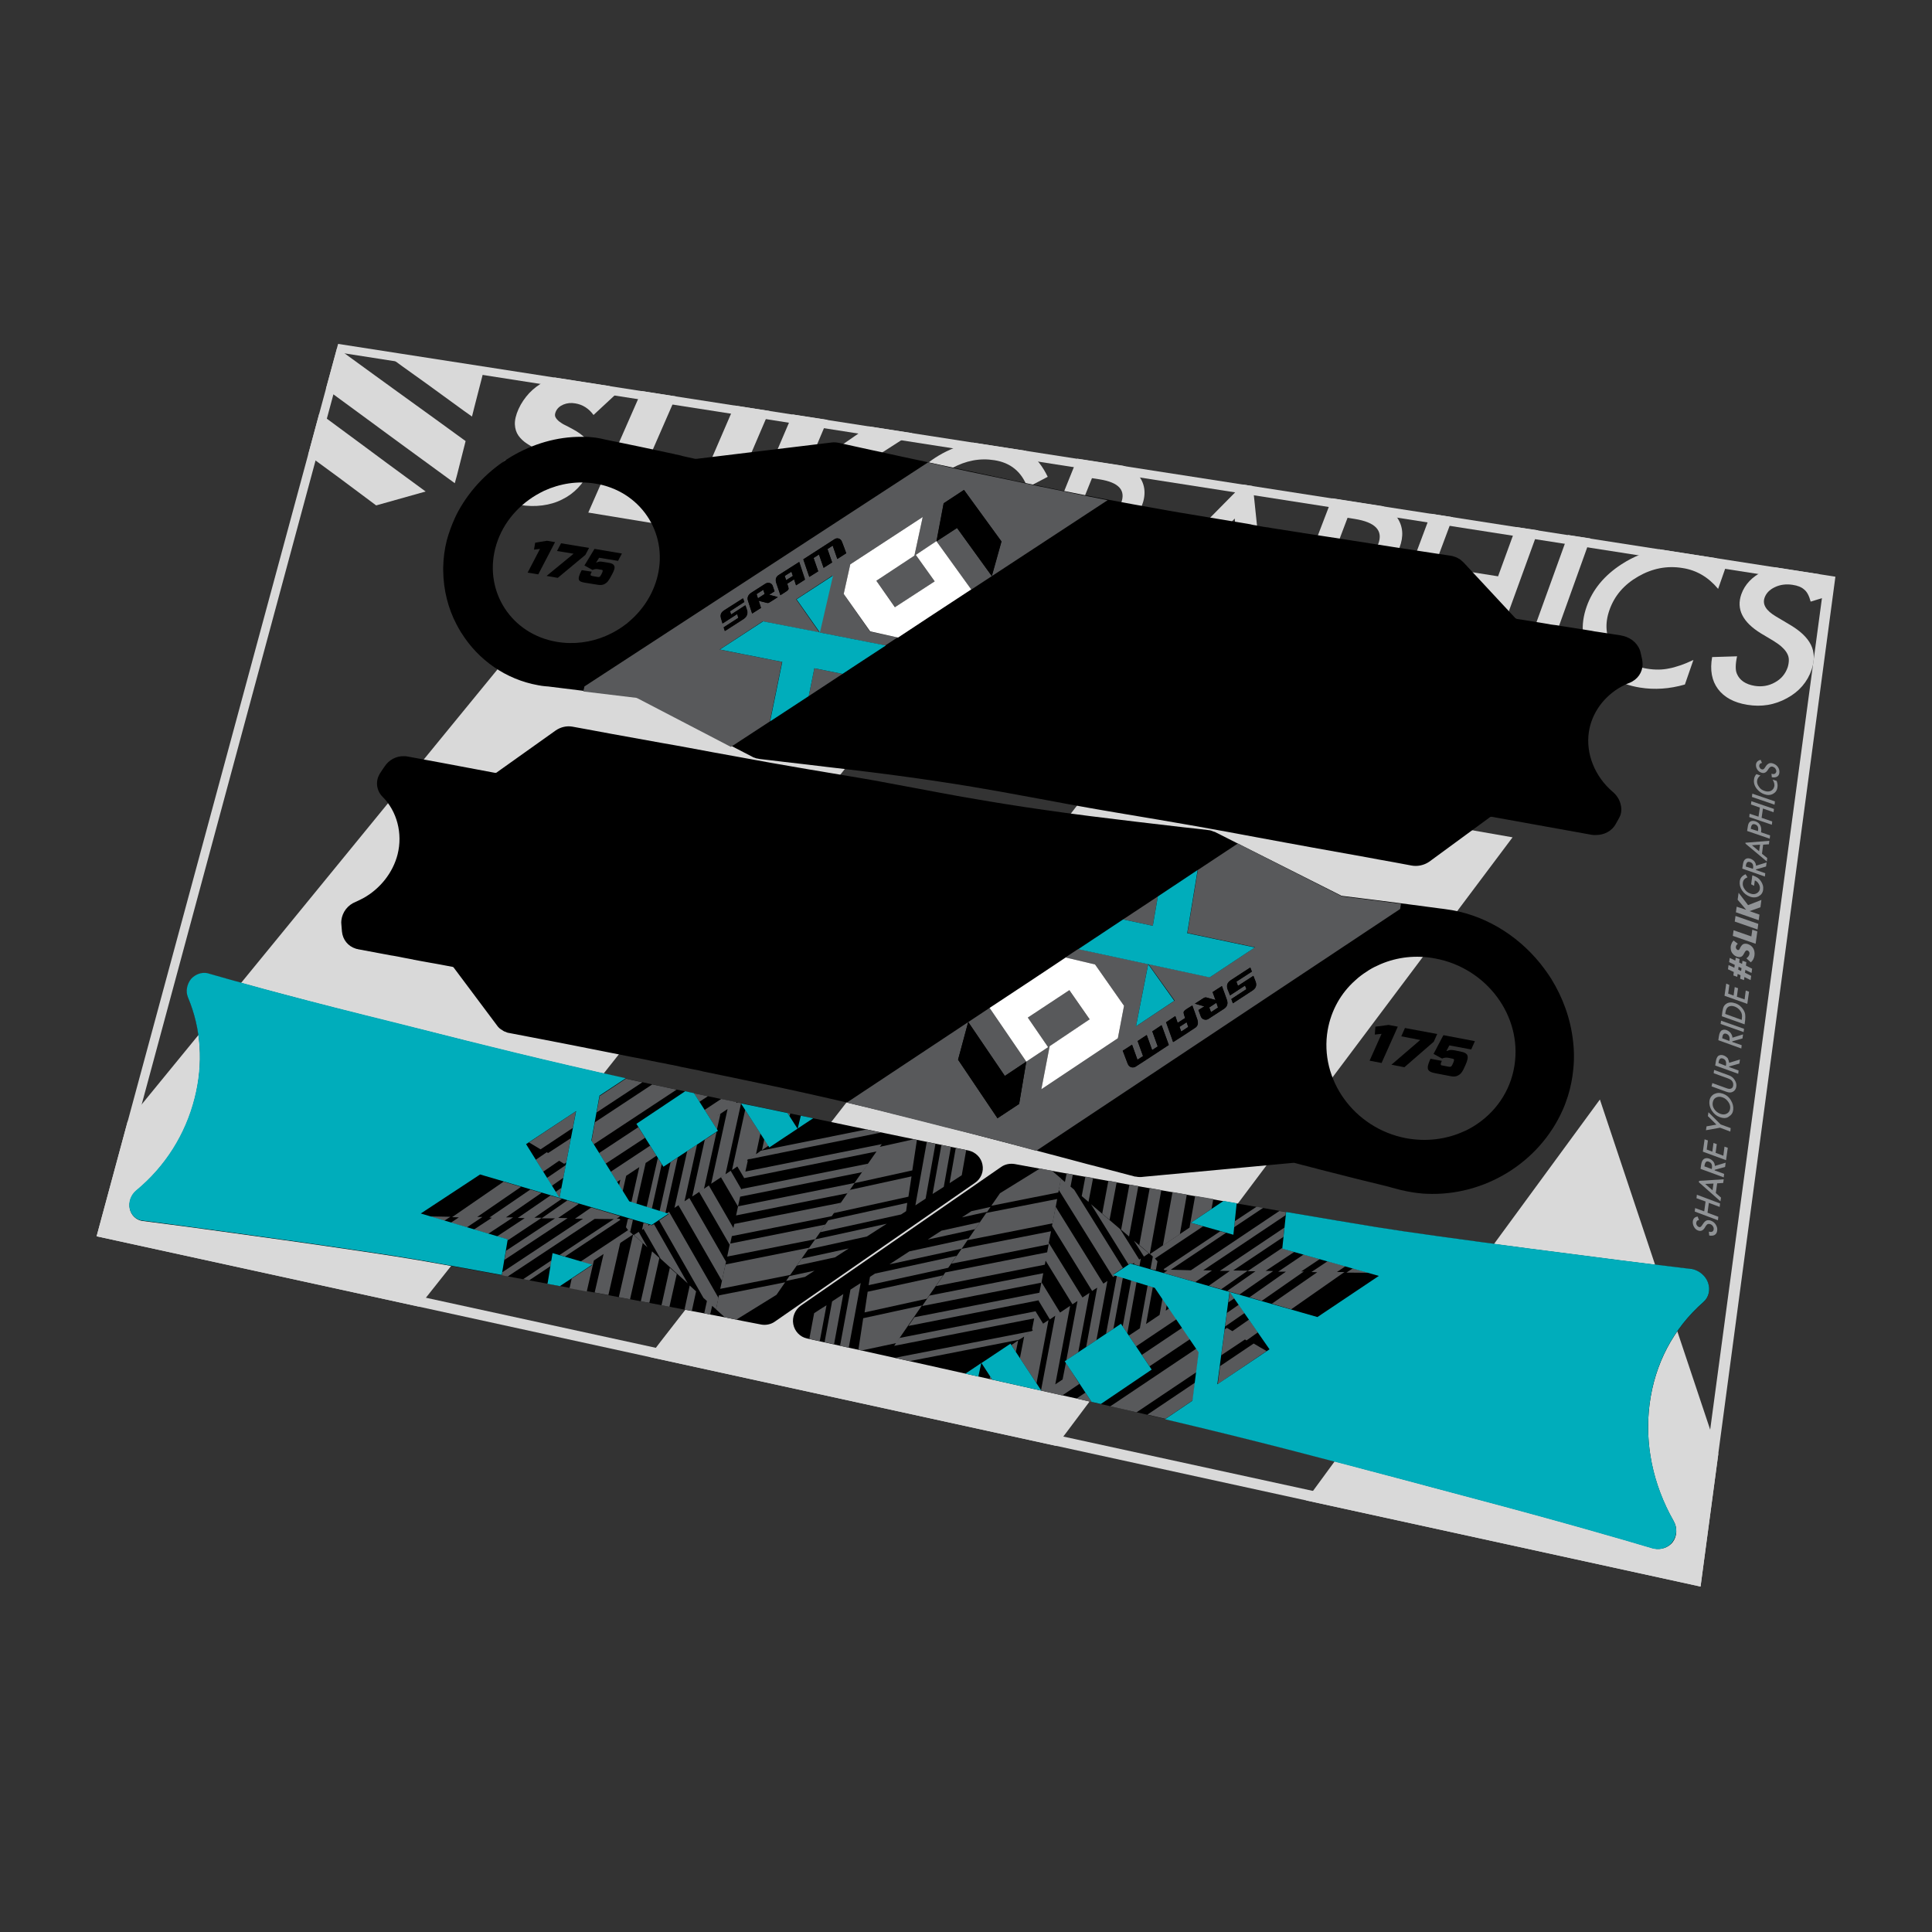 <?xml version="1.0" encoding="utf-8"?>
<!-- Generator: Adobe Illustrator 22.1.0, SVG Export Plug-In . SVG Version: 6.00 Build 0)  -->
<svg version="1.1" xmlns="http://www.w3.org/2000/svg" xmlns:xlink="http://www.w3.org/1999/xlink" x="0px" y="0px"
	 viewBox="0 0 1000 1000" enable-background="new 0 0 1000 1000" xml:space="preserve">
<rect x="0" y="0" width="1000" height="1000" fill="#333333" stroke="none"/>
<g id="static">
	<g id="aux1_1_">
	</g>
	<g>
		<g>
			<g>
				<path fill="#D9D9D9" d="M565.3,308l13.5,2.2l-11.4-32.1c5.2-0.2,10-1.7,14.3-4.6c4.3-2.9,7.4-6.7,9.2-11.4
					c2.4-6,1.9-11.2-1.3-15.6c-1.7-2.2-4.4-4-8.1-5.4l-23.9-3.7l-26.2,65l11,1.8l10.9-27.2l2,0.3L565.3,308z M556.8,268.4l8.4-20.9
					l3.9,0.6c10.1,1.6,13.8,5.7,11.1,12.5c-2.9,7.2-9.5,10-19.9,8.4L556.8,268.4z"/>
				<path fill="#D9D9D9" d="M643.6,320.9l12.3,2l-7.4-71.3l-5.2-0.8l-59.5,60.3l12,2l14.6-15l31.7,5.1L643.6,320.9z M618.8,289.3
					l20.3-20.9l2.2,24.5L618.8,289.3z"/>
				<polygon fill="#D9D9D9" points="249.8,194.1 245.8,191.2 237.1,189.8 212.8,186 200.7,184.1 208.8,190 220.4,198.3 240.2,212.7 
					244.3,215.6 245.4,211.2 				"/>
				<path fill="#D9D9D9" d="M261.7,238.1l-13.5,12.1c5.2,6,12,9.7,20.6,11.1c4.2,0.7,8.1,0.8,11.9,0.3c3.8-0.5,7.2-1.5,10.3-3.1
					c3.1-1.5,5.8-3.5,8.2-6c2.4-2.5,4.3-5.4,5.7-8.6c2.1-4.9,2.5-9,1.2-12.5c-1.4-3.4-4.5-6.5-9.5-9.2c-1.2-0.7-2.5-1.3-3.8-2
					c-1.3-0.6-2.4-1.3-3.3-2c-0.9-0.7-1.6-1.5-2-2.3c-0.4-0.8-0.3-1.8,0.2-2.9c0.7-1.6,2-2.8,3.9-3.6c1.9-0.8,4-1,6.2-0.6
					c1.8,0.3,3.5,0.9,5.1,1.9c1.6,1,3.1,2.4,4.3,4.1l12.7-11.8c-1.4-1.2-2.9-2.2-4.5-3.2l-28.2-4.4c-2,0.6-3.9,1.3-5.7,2.3
					c-2.8,1.5-5.3,3.4-7.6,5.8c-2.2,2.4-4.1,5.1-5.5,8.2c-1.4,3.1-2,5.8-1.9,8c0.1,2.2,0.7,4.1,1.8,5.7c1.1,1.6,2.6,3,4.4,4.2
					c1.8,1.2,3.7,2.3,5.7,3.3c1.6,0.9,3,1.8,4.2,2.5c1.1,0.7,2,1.5,2.6,2.2c0.6,0.7,0.9,1.5,0.9,2.2c0,0.8-0.1,1.6-0.6,2.6
					c-0.7,1.6-2,2.9-4,3.9c-2,1-4.4,1.3-7.3,0.8c-2.5-0.4-4.8-1.4-6.9-2.9C265.2,242.8,263.3,240.7,261.7,238.1z"/>
				<polygon fill="#D9D9D9" points="798.9,346.4 823.2,278.7 811.6,276.9 787.2,344.4 				"/>
				<path fill="#D9D9D9" d="M893.6,292.5c-1.7-1.4-3.5-2.6-5.4-3.6l-29.3-4.6c-6.8,1.1-13.3,3.7-19.5,7.7c-9,5.8-15,13.1-18.1,21.8
					c-3.5,9.8-2.6,18.8,2.7,27c5.4,8.2,13.7,13.3,24.9,15.1c7.5,1.2,15.2,0.7,23.2-1.6l4.4-12.7c-2.4,1.1-4.7,2.1-6.8,2.8
					c-2.1,0.7-4.1,1.3-5.9,1.6c-3.3,0.7-7.1,0.8-11.3,0.1c-8-1.3-13.9-4.9-17.7-10.8c-3.7-5.9-4.3-12.4-1.7-19.7
					c2.6-7.3,7.5-13,14.8-17.2c7.3-4.2,14.9-5.7,22.9-4.4c7.3,1.1,13.4,4.7,18.5,10.8L893.6,292.5z"/>
				<polygon fill="#D9D9D9" points="371,276.2 398.2,212.7 380.2,209.9 352.9,273.2 				"/>
				<polygon fill="#D9D9D9" points="344,271.8 350.1,257.5 328.6,254 349.9,205.2 332.1,202.4 304.5,265.3 				"/>
				<path fill="#D9D9D9" d="M941.6,297.2l-23.1-3.6c-2,0.5-4,1.2-5.9,2.1c-5.7,2.8-9.5,6.8-11.3,11.9c-2.7,7.7,0.7,14.4,10.1,20.2
					l6.7,4c1.7,1.1,3.2,2.1,4.3,3.2c1.2,1.1,2,2.1,2.6,3.2c0.6,1.1,0.9,2.2,0.9,3.4c0,1.2-0.2,2.5-0.6,3.8c-1.2,3.4-3.3,6-6.6,7.8
					c-3.2,1.8-6.7,2.4-10.5,1.8c-4.7-0.8-7.8-2.9-9.2-6.3c-0.8-1.8-0.8-4.8,0.1-9l-12.9,0.4c-1.2,6.7-0.2,12.2,3,16.5
					c3.2,4.3,8.3,7.1,15.2,8.2c7.3,1.2,14.1,0.1,20.5-3.4c6.3-3.4,10.6-8.4,12.8-14.8c1.6-4.8,1.5-9.1-0.4-12.9
					c-1.9-3.8-5.6-7.3-11.3-10.6l-6.9-4.1c-5-3-6.9-6.1-5.8-9.5c0.8-2.4,2.6-4.3,5.4-5.6c2.7-1.3,5.8-1.7,9.1-1.2
					c2.7,0.4,4.7,1.2,6.1,2.5c1.4,1.1,2.5,3.2,3.3,6.2l11.4-3.5C947.4,303.3,945,299.7,941.6,297.2z"/>
				<polygon fill="#D9D9D9" points="199.8,224.1 211.4,232.6 231.4,247.2 235.4,250.1 236.6,245.7 241,228.3 237,225.4 225.3,216.9 
					205.5,202.6 193.9,194.2 174.5,180.1 168.7,201.3 180.2,209.7 				"/>
				<polygon fill="#D9D9D9" points="175,246.9 194.7,261.6 220.3,254.4 200.4,239.8 188.8,231.2 169.3,216.8 165.3,213.9 
					164.1,218.3 159.5,235.4 163.4,238.4 				"/>
				<path fill="#D9D9D9" d="M487.8,234.7c-9.9,5.4-16.8,12.9-20.8,22.3c-3.9,9.3-3.6,17.8,0.7,25.7c4.4,7.8,11.6,12.6,21.6,14.2
					c10.3,1.7,20.3-0.4,29.8-6.2c4.2-2.6,7.7-5.6,10.4-8.9c2.8-3.6,5.2-7.9,7.3-12.9l0.9-2.2l-29.7-4.7l-3.8,9.3l17.9,2.9
					c-2.4,4.6-6.4,8.2-12,10.8c-5.6,2.6-11.1,3.5-16.4,2.6c-6.3-1-11.2-4.2-14.7-9.5c-3.7-5.7-4.1-12.1-1.1-19.4
					c2.9-7,7.9-12.5,14.9-16.4c7.1-3.9,14.4-5.3,21.9-4.1c8.4,1.3,14.1,6,17.1,14.1l10.5-5.5c-2.6-5.4-5.8-9.5-9.6-12.3
					c-0.6-0.4-1.3-0.8-1.9-1.2l-27.1-4.2C498.3,230,493,231.9,487.8,234.7z"/>
				<polygon fill="#D9D9D9" points="449.1,289 432.8,249.5 472.2,224.2 449.7,220.7 417.5,242.9 428.3,217.3 410.2,214.5 383,278.2 
					401.2,281.1 413.2,252.9 425.1,285.1 				"/>
				<path fill="#D9D9D9" d="M664.1,324.2l11.3,1.9l10.5-27.5l5.3,0.8c7.8,1.3,14.7,0.4,20.7-2.4c6-2.9,10.1-7.4,12.5-13.6
					c2.2-5.8,1.8-10.9-1.1-15.3c-1.7-2.6-3.9-4.5-6.9-5.8c-0.2-0.1-0.5-0.2-0.7-0.3l-26.2-4.1L664.1,324.2z M701.2,268.6
					c10.7,1.7,14.8,6,12.2,12.9c-2.7,7.2-9.3,10-19.7,8.3l-4.2-0.7l8-21.1L701.2,268.6z"/>
				<polygon fill="#D9D9D9" points="752,267.7 740.6,265.9 715.6,332.7 727.1,334.6 738.9,302.7 771.8,308 760.1,340 771.7,341.9 
					796.2,274.5 784.7,272.8 775.4,298.3 742.5,293.1 				"/>
			</g>
			<g>
				<polygon fill="#D9D9D9" points="828.1,569.1 681.8,768.7 676,776.6 880.2,821.2 889.4,752.6 				"/>
				<polygon fill="#D9D9D9" points="280.5,596 425.9,412.4 454.7,376 414.6,369 261,342.2 232.1,377.5 147,481.6 66,580.6 50,639.9 
					216.8,676.3 				"/>
				<polygon fill="#D9D9D9" points="639.7,624.3 782.9,433.4 573.2,396.7 489.3,504.8 341.7,694.7 335.9,702.3 546.7,748.4 
					552.6,740.6 				"/>
			</g>
			<path fill="#D9D9D9" d="M875.2,814.3L56,635.9l122.3-453L944,302.4L875.2,814.3 M880.2,821.2L950,298.5L175,178L50,639.9
				L880.2,821.2L880.2,821.2z"/>
		</g>
		<path d="M107.4,503.9c0.2,0,0.4,0.1,0.7,0.2c11.9,3.4,38.1,10.8,80,21.3c9.5,2.4,18.3,4.6,26.8,6.7c47.4,12,81.9,20.7,151,35.2
			c51.3,10.8,101.8,21.3,135.4,28.2c3.6,0.8,6.5,3.6,7.2,7.2c0.8,3.6-0.7,7.4-3.8,9.5l-103.7,71.9c-2,1.4-4.6,1.9-6.9,1.5
			c-6.3-1.2-12.5-2.4-18.2-3.6c-41.2-8-128.9-24.5-159.1-29.7c-26.5-4.6-111-16.3-142.8-20.3c-0.2,0-0.5-0.1-0.7-0.1
			c-3.1-0.7-5.4-3-6.1-6.2c-0.7-3.4,0.6-7.1,3.4-9.4c15-12.4,25.5-29,30.2-47.7c4.6-18,3.4-36.1-3.4-52.1c-1.3-3.1-0.6-6.7,1.7-9.4
			C101.2,504.4,104.4,503.3,107.4,503.9z"/>
		<path d="M856.1,801.5c-0.3-0.1-0.6-0.1-0.8-0.2c-14.7-4.4-46.9-13.8-97.3-27.1c-11.2-3-21.6-5.7-31.5-8.4
			c-54.5-14.5-93.4-24.8-168.7-41.8c-54.3-12.2-106.2-23.8-140.1-31.2c-3.6-0.8-6.4-3.7-7.1-7.4c-0.7-3.7,0.9-7.5,3.9-9.6
			l103.7-71.8c2-1.4,4.5-1.9,7-1.5c6.4,1.2,12.6,2.3,18.5,3.4c42.6,7.7,135.9,24,169,29.4c29.4,4.8,125.5,17.2,162.5,21.6
			c0.3,0,0.6,0.1,0.8,0.1c3.6,0.7,6.7,3.3,8,6.8c1.4,3.7,0.5,7.8-2.4,10.3c-15.5,13.6-25.1,31.8-27.8,52.8
			c-2.6,20.4,1.6,41.3,12.4,60.3c2.1,3.6,1.9,8-0.5,11.1C863.5,801,859.8,802.3,856.1,801.5z"/>
		<path d="M834.8,409.9c-9.4-8-14.1-19.9-12.4-31.1c1.5-9.8,7.8-18.4,16.8-23.4c1.3-0.7,2.7-1.4,4.1-1.9c4.3-1.7,6.9-5.5,6.9-9.7
			c0-0.8-0.1-1.5-0.2-2.3l-0.8-3.6c-0.9-4.2-4.4-7.6-8.9-8.7c-0.3-0.1-0.6-0.1-0.9-0.2c-0.1,0-0.2,0-0.3-0.1h0l0,0
			c-3-0.5-7.3-1.1-12.4-1.9c-1-0.1-1.9-0.3-2.9-0.5c-0.6-0.1-1.2-0.2-1.9-0.3c-1-0.2-2.1-0.3-3.1-0.5c-1.8-0.3-3.8-0.6-5.7-0.9
			c-1.7-0.3-3.5-0.5-5.3-0.8c-0.1,0-0.3,0-0.4-0.1c-1.2-0.2-2.3-0.4-3.5-0.5c-0.8-0.1-1.6-0.2-2.4-0.4c-1.2-0.2-2.4-0.4-3.6-0.6
			c-0.8-0.1-1.6-0.3-2.5-0.4c-1.2-0.2-2.4-0.4-3.6-0.6c-2.1-0.3-4.2-0.7-6.4-1l-0.1,0c-0.1,0-0.2-0.1-0.3-0.1c-0.1,0-0.2,0-0.2-0.1
			c-0.1,0-0.1-0.1-0.2-0.1c-0.1-0.1-0.2-0.1-0.3-0.2l-26.5-28.5c-0.4-0.4-0.8-0.8-1.3-1.2c-0.1-0.1-0.1-0.1-0.2-0.2
			c-0.1-0.1-0.3-0.2-0.4-0.3c-0.1-0.1-0.3-0.2-0.4-0.3c-0.1-0.1-0.3-0.2-0.4-0.2c-0.2-0.1-0.3-0.2-0.5-0.3c-0.1-0.1-0.2-0.1-0.4-0.2
			c-0.2-0.1-0.4-0.2-0.6-0.3c-0.1,0-0.2-0.1-0.3-0.1c-0.9-0.3-1.8-0.6-2.7-0.7c-5.9-0.9-11.5-1.7-16.5-2.5
			c-7.9-1.2-17.2-2.6-27.8-4.3c-7.9-1.3-14.9-2.3-21.9-3.4c-3.3-0.5-6.5-1-9.9-1.5c-0.1,0-0.3,0-0.4-0.1c-1.5-0.2-3.1-0.5-4.6-0.7
			c-0.2,0-0.4-0.1-0.6-0.1c-1.5-0.2-3-0.5-4.5-0.7c-0.6-0.1-1.1-0.2-1.7-0.3c-0.3,0-0.6-0.1-0.9-0.1c-0.6-0.1-1.3-0.2-1.9-0.3
			c-0.4-0.1-0.8-0.1-1.3-0.2c-0.5-0.1-1.1-0.2-1.6-0.3c-0.5-0.1-1-0.2-1.5-0.2c-0.5-0.1-1-0.2-1.4-0.2c-0.5-0.1-1-0.2-1.6-0.3
			c-0.5-0.1-1.1-0.2-1.6-0.3c-0.3-0.1-0.7-0.1-1-0.2c-0.7-0.1-1.5-0.2-2.2-0.4c-0.1,0-0.2,0-0.3-0.1c-10.4-1.7-22.4-3.7-37.4-6.2
			c-3.3-0.6-6.5-1.1-9.6-1.7c-35.7-6.2-63.7-12.1-124.5-25.2l-2.8-0.6l-7-1.5c-1.7-0.4-3.5-0.8-5.5-1.2c-2.9-0.6-6.2-1.4-9.7-2.1
			c-5.2-1.1-10.8-2.4-16.8-3.7c-0.2,0-0.4-0.1-0.6-0.1c0,0,0,0,0,0c-1.2-0.2-2.4-0.2-3.6,0l-69.4,8.4l-0.1,0c-0.2,0-0.3,0-0.5,0
			c0,0-0.1,0-0.1,0c0,0,0,0,0,0c-2.3-0.5-4.5-1-6.7-1.5c-0.1,0-0.2,0-0.2-0.1c-0.5-0.1-0.9-0.2-1.3-0.3c-0.7-0.1-1.4-0.3-2-0.4
			c-0.1,0-0.2,0-0.2-0.1c-13-2.8-23.8-5.1-30.3-6.4c-0.6-0.1-1.1-0.2-1.6-0.3l-0.9-0.2l-2-0.4c-1.3-0.3-2.5-0.5-3.6-0.8
			c-0.4-0.1-0.7-0.1-1.1-0.2l0,0h0c-0.9-0.2-1.9-0.3-2.8-0.4c-1.5-0.2-2.9-0.3-4.4-0.3c-0.6,0-1.1,0-1.7,0
			c-25.2-0.2-50.9,14.9-63.8,38.5c-0.6,1.1-1.2,2.3-1.7,3.4c-1.7,3.7-3.1,7.6-4.2,11.5c-1.2,4.7-1.8,9.4-1.9,14.1c0,0.5,0,1.1,0,1.6
			c0.1,10.1,2.5,19.6,6.9,28c0.7,1.3,1.4,2.6,2.2,3.9c0.1,0.2,0.2,0.4,0.4,0.6c8.7,13.9,22.9,24,39.8,27c1.1,0.2,2.3,0.4,3.5,0.5
			c0.4,0,0.8,0.1,1.3,0.1l0.1,0c3.1,0.4,30.4,3.8,46.3,5.6c0.2,0,0.3,0.1,0.5,0.2l0,0l0.1,0l41.7,21.7l17.2,8.9
			c0.3,0.2,0.5,0.3,0.8,0.4c0,0,0.1,0,0.1,0c0.3,0.1,0.5,0.2,0.8,0.3c0.3,0.1,0.5,0.2,0.8,0.2c0,0,0.1,0,0.1,0
			c0.3,0.1,0.6,0.1,0.9,0.2c0.2,0,0.5,0.1,0.7,0.1c4.1,0.5,8,0.9,11.8,1.4c9,1,17,2,22.9,2.7l10.3,1.2c37.2,4.4,61.6,8.4,78.9,11.5
			c8.4,1.5,16.3,3,24,4.4c7.6,1.4,14.8,2.8,22.4,4.1c4.9,0.9,9.4,1.6,13.9,2.4c15,2.5,28.6,4.8,41.7,7.1c11.9,2.1,21.9,4,31.6,5.8
			c9.4,1.7,18.2,3.4,28.3,5.2c10.8,1.9,20.4,3.7,28.4,5.1c3.2,0.6,8.5,1.6,13.7,2.5l9.1,1.7c3.2,0.6,6.6-0.2,9.2-2l31.1-22.8
			l0.1-0.1c0.1-0.1,0.2-0.1,0.3-0.2c0.3-0.1,0.7-0.2,1-0.1c21.2,3.8,42.3,7.6,51.6,9.3l0,0c0,0,0,0,0,0c0.1,0,0.1,0,0.2,0
			c0.2,0,0.5,0.1,0.7,0.1c0.2,0,0.4,0,0.6,0c0.1,0,0.3,0,0.4,0c4.4,0.1,8.5-2,10.5-5.7l0.4-0.7l1.4-2.5c0.2-0.4,0.4-0.8,0.6-1.3
			C840,418.2,838.7,413.2,834.8,409.9z M288.1,332.2c-23.3-4-37.4-25.7-31.8-48.2c3-11.9,10.9-21.6,21.1-27.7
			c1.4-0.8,2.8-1.6,4.3-2.3c8.1-3.7,17.2-5.2,26.4-3.7c23.1,3.7,37.7,25.1,32.3,47.7c-2.2,9.2-7.4,17.3-14.3,23.3
			c-0.5,0.5-1.1,0.9-1.6,1.4c-1.7,1.3-3.4,2.5-5.3,3.6c-1.8,1.1-3.7,2-5.7,2.9C305.7,332.5,296.9,333.7,288.1,332.2z"/>
		<path d="M198,412.4c7.5,7.5,10.5,19,7.8,29.8c-2.4,9.5-9.1,17.9-17.8,22.7c-1.3,0.7-2.6,1.3-3.9,1.9c-4.1,1.6-6.9,5.3-7.4,9.5
			c-0.1,0.8-0.1,1.5,0,2.3l0.3,3.6c0.4,4.2,3.2,7.6,7.1,8.8c0.3,0.1,0.5,0.2,0.8,0.2c0.1,0,0.2,0,0.3,0.1l0,0l0,0
			c2.7,0.5,6.5,1.2,11.2,2.1c0.9,0.2,1.7,0.3,2.7,0.5c0.6,0.1,1.1,0.2,1.7,0.3c0.9,0.2,1.9,0.4,2.8,0.5c1.7,0.3,3.4,0.6,5.2,1
			c1.6,0.3,3.2,0.6,4.8,0.9c0.1,0,0.2,0,0.3,0.1c1.1,0.2,2.1,0.4,3.2,0.6c0.7,0.1,1.4,0.3,2.2,0.4c1.1,0.2,2.2,0.4,3.3,0.6
			c0.7,0.1,1.5,0.3,2.3,0.4c1.1,0.2,2.2,0.4,3.3,0.6c1.9,0.4,3.9,0.7,5.8,1.1l0.1,0c0.1,0,0.2,0.1,0.3,0.1c0.1,0,0.2,0.1,0.2,0.1
			c0.1,0,0.1,0.1,0.1,0.1c0.1,0.1,0.2,0.1,0.2,0.2l22.3,29.8c0.3,0.5,0.7,0.9,1.1,1.3c0.1,0.1,0.1,0.1,0.2,0.2
			c0.1,0.1,0.2,0.2,0.4,0.3c0.1,0.1,0.3,0.2,0.4,0.3c0.1,0.1,0.2,0.2,0.4,0.2c0.1,0.1,0.3,0.2,0.4,0.3c0.1,0.1,0.2,0.1,0.3,0.2
			c0.2,0.1,0.3,0.2,0.5,0.3c0.1,0.1,0.2,0.1,0.3,0.1c0.8,0.4,1.6,0.7,2.5,0.8c5.6,1.1,10.9,2.1,15.6,3c7.5,1.4,16.4,3.2,26.6,5.2
			c7.6,1.5,14.5,2.9,21.2,4.2c3.2,0.6,6.4,1.2,9.6,1.9c0.1,0,0.3,0.1,0.4,0.1c1.5,0.3,3,0.6,4.6,0.9c0.2,0,0.4,0.1,0.6,0.1
			c1.5,0.3,2.9,0.6,4.4,0.9c0.6,0.1,1.1,0.2,1.7,0.3c0.3,0.1,0.6,0.1,0.9,0.2c0.6,0.1,1.2,0.2,1.9,0.4c0.4,0.1,0.8,0.2,1.2,0.3
			c0.5,0.1,1,0.2,1.6,0.3c0.5,0.1,1,0.2,1.5,0.3c0.5,0.1,0.9,0.2,1.4,0.3c0.5,0.1,1,0.2,1.5,0.3c0.5,0.1,1.1,0.2,1.6,0.3
			c0.3,0.1,0.7,0.1,1,0.2c0.7,0.1,1.5,0.3,2.2,0.5c0.1,0,0.2,0,0.3,0.1c10.3,2.1,22.3,4.6,37.4,7.8c3.3,0.7,6.6,1.4,9.8,2.1
			c36.5,8,65.7,15.3,130.5,32.4l3,0.8l7.6,2c1.8,0.5,3.8,1,6,1.6c3.2,0.9,6.8,1.8,10.7,2.8c5.7,1.5,12,3.2,18.6,4.9
			c0.2,0.1,0.4,0.1,0.7,0.1c0,0,0,0,0.1,0c1.3,0.3,2.7,0.3,4,0.1l77.3-7.2l0.1,0c0.2,0,0.3,0,0.5,0c0,0,0.1,0,0.1,0c0,0,0,0,0.1,0
			c2.6,0.7,5.2,1.4,7.7,2c0.1,0,0.2,0,0.3,0.1c0.5,0.1,1,0.3,1.6,0.4c0.8,0.2,1.6,0.4,2.3,0.6c0.1,0,0.2,0,0.3,0.1
			c15.1,3.9,27.7,7,35.2,8.8c0.7,0.2,1.3,0.3,1.9,0.5l1,0.3l2.3,0.6c1.5,0.4,2.9,0.8,4.2,1c0.4,0.1,0.9,0.2,1.3,0.3l0,0h0
			c1.1,0.2,2.2,0.4,3.3,0.6c1.7,0.3,3.4,0.4,5.1,0.6c0.7,0,1.3,0.1,2,0.1c29.6,1.3,58.2-15.9,70.4-43.5c0.6-1.3,1.1-2.6,1.6-4
			c1.6-4.3,2.7-8.8,3.4-13.4c0.8-5.4,1-10.9,0.5-16.3c-0.1-0.6-0.1-1.3-0.2-1.9c-1.3-11.6-5.3-22.5-11.3-32.2c-0.9-1.5-2-3-3-4.4
			c-0.2-0.2-0.3-0.4-0.5-0.7c-11.5-15.6-28.6-27-47.8-30.4c-1.3-0.2-2.5-0.4-4-0.6c-0.5-0.1-1-0.1-1.5-0.2l-0.1,0
			c-3.4-0.5-33.9-4.5-51.4-6.6c-0.2,0-0.4-0.1-0.6-0.2l0,0l-0.1-0.1L648,440.3l-18.6-9.4c-0.3-0.2-0.6-0.3-0.9-0.4c0,0-0.1,0-0.1,0
			c-0.3-0.1-0.5-0.2-0.8-0.3c-0.3-0.1-0.6-0.2-0.8-0.3c0,0-0.1,0-0.1,0c-0.3-0.1-0.6-0.2-1-0.2c-0.2,0-0.5-0.1-0.7-0.1
			c-4.3-0.5-8.4-1-12.4-1.4c-9.4-1.1-17.7-2.1-23.9-2.8l-10.7-1.3c-38.1-4.5-62.8-8.7-80.1-11.7c-8.4-1.5-16.2-3-23.7-4.4
			c-7.5-1.4-14.5-2.7-22-4.1c-4.7-0.8-9.1-1.6-13.5-2.3c-14.4-2.4-27.5-4.6-39.9-6.8c-11.2-2-20.6-3.8-29.7-5.4
			c-8.7-1.6-16.9-3.2-26.3-4.8c-9.9-1.8-18.7-3.4-26-4.7c-2.9-0.5-7.7-1.4-12.4-2.3l-8.2-1.5c-2.9-0.5-6,0.2-8.6,2l-30.2,21.5
			l-0.1,0.1c-0.1,0.1-0.2,0.1-0.3,0.2c-0.3,0.1-0.6,0.2-0.9,0.1c-18.8-3.6-37.4-7-45.5-8.5c0,0,0,0,0,0l0,0c-0.1,0-0.1,0-0.2,0
			c-0.2,0-0.4-0.1-0.6-0.1c-0.2,0-0.3,0-0.5,0c-0.1,0-0.2,0-0.3,0c-3.9-0.1-7.7,1.9-9.9,5.3l-0.5,0.7l-1.6,2.4
			c-0.3,0.4-0.5,0.8-0.7,1.2C194.3,404.6,194.9,409.3,198,412.4z M742.8,496.1c26.6,4.9,45.1,29.6,41.1,55.3
			c-2.1,13.7-10.2,24.9-21.4,31.7c-1.5,0.9-3.1,1.8-4.8,2.5c-9,4.1-19.4,5.5-30.1,3.5c-26.8-5.2-44.8-30.4-40.4-55.9
			c1.8-10.3,6.9-19.2,14.2-25.7c0.6-0.5,1.1-1,1.7-1.5c1.7-1.4,3.6-2.7,5.5-3.9c1.9-1.2,4-2.2,6.1-3.1
			C723.2,495.4,732.9,494.2,742.8,496.1z"/>
		<g>
			<g>
				<g>
					<path fill="none" d="M328.1,639.2l42.5,38.5l16.6-77.6C369.4,611.8,347.7,626.2,328.1,639.2z"/>
					<g>
						<path fill="#58595B" d="M246.5,657.6c1.5,0.3,3.1,0.6,4.6,0.9C249.5,658.2,248,657.9,246.5,657.6z"/>
						<path fill="#58595B" d="M220.3,652.9L220.3,652.9c0.5,0.1,1,0.2,1.5,0.3C221.3,653.1,220.8,653,220.3,652.9z"/>
						<path fill="#58595B" d="M283.7,596.8c-0.2-0.1-0.5-0.3-0.7-0.4l-5.7,3.9l3.8,6.2l8.3-5.7c0.9,0.5,1.7,1.1,2.6,1.6l1.1-0.7
							l2.4-12.6L283.7,596.8z"/>
						<path fill="#58595B" d="M226.8,654c0.6,0.1,1.2,0.2,1.7,0.3C227.9,654.2,227.3,654.1,226.8,654z"/>
						<path fill="#58595B" d="M199.2,649.4c1.1,0.2,2.2,0.3,3.3,0.5C201.4,649.8,200.4,649.6,199.2,649.4z"/>
						<path fill="#58595B" d="M273.8,591.3c1.9,1.1,3.8,2.3,6,3.6l16.7-11.1l1.6-8.6L273.8,591.3z"/>
						<path fill="#58595B" d="M206.5,650.6L206.5,650.6c3.7,0.6,7,1.1,9.6,1.6C213.4,651.7,210.2,651.1,206.5,650.6z"/>
						<path fill="#58595B" d="M317.7,631l-28.1,18.6l2.8,0.8l28.7-19l-0.5-0.6l-1.4,0l1.9-1.3L306,625l-8.4,5.8l4.2,0L260,658.5
							l-0.3,1.6c-0.4-0.1-0.8-0.1-1.2-0.2c1.4,0.3,2.9,0.5,4.3,0.8l45-29.8L317.7,631z"/>
						<path fill="#58595B" d="M237.1,655.9c-1-0.2-1.9-0.4-2.9-0.5C235.2,655.6,236.2,655.7,237.1,655.9z"/>
						<path fill="#58595B" d="M285.5,652.3l-14.7,9.8c1,0.2,2.1,0.4,3.1,0.6l11.1-7.4L285.5,652.3z"/>
						<path fill="#58595B" d="M237.3,655.9c1.1,0.2,2.2,0.4,3.4,0.6l0,0C239.6,656.4,238.5,656.1,237.3,655.9z"/>
						<path fill="#58595B" d="M222.4,653.3c0.5,0.1,0.9,0.2,1.4,0.2C223.4,653.4,222.9,653.3,222.4,653.3z"/>
						<path fill="#58595B" d="M224.6,653.6c0.5,0.1,1.1,0.2,1.6,0.3C225.6,653.8,225.1,653.7,224.6,653.6z"/>
						<polygon fill="#58595B" points="347.1,601.5 341.4,626.9 344.4,627.9 350.8,599.1 						"/>
						<path fill="#58595B" d="M373.7,663l2.1-9.9l-19-33c-0.8,0.6-1.7,1.1-2.5,1.7l6.5-29.4l-5.1,3.4l-6.6,29.4
							c1-0.6,1.9-1.3,2.9-1.9c-0.3,0.2-0.6,0.4-0.8,0.6L373.7,663z"/>
						<path fill="#58595B" d="M283.5,664.1l-0.4,0.3c0.1,0,0.2,0,0.3,0.1L283.5,664.1z"/>
						<polygon fill="#58595B" points="340.5,599.4 334.7,624.8 337.4,625.6 342.5,602.6 						"/>
						<polygon fill="#58595B" points="427.3,633.8 377.8,643.7 376.4,650.4 422,641.4 						"/>
						<polygon fill="#58595B" points="313.5,602.3 333.9,588.9 330.4,583.4 310.1,596.8 						"/>
						<path fill="#58595B" d="M364.8,589.9l-6.5,29.4c1.8-1.2,3.7-2.4,5.5-3.6c-0.6,0.4-1.3,0.9-1.9,1.3l15.9,27.5l1-4.7l51.7-10.3
							l4.9-7l-55.3,11l-0.5,2.1l-12.7-22c-0.8,0.6-1.7,1.1-2.5,1.7l6.5-29.4L364.8,589.9z"/>
						<polygon fill="#58595B" points="222.4,629.6 229.9,631.9 233.1,629.8 						"/>
						<polygon fill="#58595B" points="285.6,613.8 291.6,609.6 292.9,603 283.1,609.7 						"/>
						<polygon fill="#58595B" points="265.6,630.1 261.9,630.1 280.3,617.4 274.5,615.7 253.3,630.2 254.6,630.3 245.3,636.4 
							252.7,638.6 						"/>
						<polygon fill="#58595B" points="247,629.9 269.7,614.3 260.7,611.6 234,630 237.5,630.1 233.3,632.9 241.6,635.3 249.7,629.9 
													"/>
						<path fill="#58595B" d="M319.4,611.8c0.6-0.4,1.1-0.7,1.7-1.2l-0.7,2.9l1.9,3.1l1.8-8c2.1-1.4,4.4-2.9,6.8-4.5l-4.1,18.2
							l2.6,0.8l4.8-21.2c-0.4,0.2-0.7,0.5-1,0.7c2.1-1.4,4.3-2.8,6.6-4.4l-3.3-5.2l-20.4,13.5L319.4,611.8z"/>
						<polygon fill="#58595B" points="293.7,621.3 280.3,630.6 287.3,630.6 261.9,647.4 261.1,652.1 293.8,630.5 288.9,630.4 
							299.6,623.1 						"/>
						<polygon fill="#58595B" points="276.6,630.3 290.8,620.5 289.6,620.1 290.6,614.8 287.6,616.9 289.5,620 289.3,620 
							284.9,618.8 268,630.4 271.6,630.5 257.2,640 262.9,641.6 262.8,642 280.4,630.3 						"/>
						<path fill="#58595B" d="M342.4,675.6c1.4,0.3,2.8,0.5,4.1,0.8l3.8-17l-3.6-3.2L342.4,675.6z"/>
						<path fill="#58595B" d="M424.5,637.8l41.9-9.2c0.9-0.6,1.7-1.1,2.6-1.7l0.6-4.3l-40.9,9L424.5,637.8z"/>
						<path fill="#58595B" d="M307.8,669c2.4,0.4,4.7,0.9,7.1,1.3l6.2-27.3l-8.6,5.7L307.8,669z"/>
						<path fill="#58595B" d="M391.3,597.4l2.3-10.7l-7.9-12.2l-6.8,31.1c0.9-0.6,1.9-1.2,2.8-1.9c0,0,0,0-0.1,0l3.5,5.9l0,0.2
							l68.6-13.8l1.6-2.3l-13.1,18.7l30-6.6l2.4-15.8c-0.6-0.1-1.1-0.2-1.7-0.3l-17.5,3.9l1-1.4l-70.6,14.2l1.2-5.4l-0.3-0.6
							c0.2-0.1,0.3-0.2,0.5-0.3c1.3-0.9,2.6-1.7,3.8-2.5c-1.2,0.8-2.4,1.6-3.7,2.5l68.7-13.9c-2.5-0.5-4.9-1-7.5-1.6l-54.7,11
							C393.1,596.2,392.2,596.8,391.3,597.4z"/>
						<path fill="#58595B" d="M488.5,614.3l3.7-20.7c-1.6-0.3-3.2-0.7-4.9-1l-4.6,25.4C484.7,616.8,486.6,615.5,488.5,614.3z"/>
						<path fill="#58595B" d="M497.8,608.3l2.3-13c-1.7-0.4-3.5-0.7-5.4-1.1l-3.2,18.2C493.7,611,495.8,609.6,497.8,608.3z"/>
						<path fill="#58595B" d="M479.1,620.4l5.1-28.4c-1.5-0.3-3-0.6-4.5-0.9l-5.9,32.8C475.6,622.7,477.4,621.5,479.1,620.4z"/>
						<path fill="#58595B" d="M395.6,589.6l-1.2,5.7c1.2-0.8,2.3-1.5,3.4-2.3L395.6,589.6z"/>
						<path fill="#58595B" d="M359.2,565.9l2.8,4.4l4.4-2.9c-0.2,0-0.3-0.1-0.5-0.1c-2.9-0.6-5.7-1.2-8.5-1.8l0,0
							C358,565.6,358.6,565.8,359.2,565.9z"/>
						<path fill="#58595B" d="M306.2,590.5l1.1,1.8l42.9-28.3c-4.3-0.9-8.5-1.8-12.6-2.7l-29.7,19.6L306.2,590.5z"/>
						<path fill="#58595B" d="M324,558.3l-13.6,9l-1.6,8.5l23.7-15.6c-4-0.9-7.9-1.7-11.7-2.6C321.8,557.8,322.9,558,324,558.3z"/>
						<path fill="#58595B" d="M395.9,573.6c-0.4-0.1-0.8-0.2-1.2-0.3C395.1,573.4,395.5,573.5,395.9,573.6z"/>
						<path fill="#58595B" d="M407.6,576.1l1.1,1.6l0.3-1.4c-1-0.2-2.1-0.4-3.1-0.6C406.5,575.8,407.1,575.9,407.6,576.1z"/>
						<path fill="#58595B" d="M368,579.7c0.1-0.1,0.2-0.1,0.3-0.2C368.3,579.6,368.1,579.7,368,579.7l3.1,4.9l1.8-8.1
							c-0.6,0.4-1.1,0.8-1.7,1.1c2.2-1.4,4.3-2.9,6.5-4.3c-0.4,0.2-0.7,0.5-1.1,0.7l-8.5,38.7c2.5-1.6,4.9-3.2,7.3-4.8
							c-0.7,0.5-1.5,1-2.2,1.5l8.8,15.1l-1,4.6l57.7-11.5l3.7-5.3L382,624.4l1.1-5l63.2-12.7l3.1-4.4l-65.5,13.1l-0.1,0.3l-5.6-9.7
							c-0.9,0.6-1.8,1.2-2.7,1.8l8.1-36.8c-0.6-0.1-1.2-0.2-1.8-0.4c-0.2,0.1-0.3,0.2-0.5,0.3l-0.3-0.5c-2.6-0.5-5.2-1.1-7.7-1.6
							l-8.6,5.7L368,579.7z"/>
						<polygon fill="#58595B" points="431.5,627.9 470.2,619.4 471.8,608.9 439.8,615.9 						"/>
						<path fill="#58595B" d="M331.7,673.5c1.5,0.3,2.9,0.6,4.4,0.8l5.2-23.2l-3.8-3.4L331.7,673.5z"/>
						<path fill="#58595B" d="M330.6,637.6c-0.8,0.5-1.7,1.1-2.5,1.6l7,6.4L330.6,637.6z"/>
						<path fill="#58595B" d="M337.4,634.2l-1.1-0.3c-0.3,0.2-0.5,0.4-0.8,0.5l0.2-0.7l-2.6-0.8l-0.8,3.7c0.7-0.5,1.4-1,2.2-1.4
							c-0.5,0.3-0.9,0.6-1.4,0.9l8.8,15.4l14.1,12.8l-17.5-30.7L337.4,634.2z"/>
						<path fill="#58595B" d="M320.3,671.4c1.9,0.4,3.9,0.7,5.8,1.1l6.6-29.1l-4.6-4.1l-0.4-0.3L320.3,671.4z"/>
						<path fill="#58595B" d="M354.3,677.8c1.3,0.2,2.6,0.5,3.8,0.7l2.2-10.1l-3.3-3L354.3,677.8z"/>
						<path fill="#58595B" d="M326.2,637.6l1.4-6.2l-1.6-0.5l-1,0l-1,4.3l1.1,1.5l-24.6,16.3l6,1.8l-10.6,7l-1.1,5
							c3,0.6,5.9,1.1,8.9,1.7l3.7-16.1l20.2-13.4l-2.2-2L326.2,637.6z"/>
						<path fill="#58595B" d="M346.3,627.2c-0.4,0.3-0.9,0.6-1.3,0.9l1.1,0.3l-4.9,3.3l22.9,40.1l1.8,1.6l-1.4,6.4
							c1,0.2,2.1,0.4,3.1,0.6l1-4.5l2,1.8l1.3-5.9L346.3,627.2z"/>
						<path fill="#58595B" d="M406.9,663l9.8-2.1c1.6-1.1,3.3-2.1,4.9-3.2l-13,2.8L406.9,663z"/>
						<path fill="#58595B" d="M412.4,655.1l19.8-4.3c2.4-1.5,4.8-3.1,7.1-4.6l-24.4,5.3L412.4,655.1z"/>
						<path fill="#58595B" d="M418.2,646.7l30.5-6.7c3.5-2.2,6.9-4.5,10.3-6.6l-37.1,8.1L418.2,646.7z"/>
						<polygon fill="#58595B" points="418.9,645.8 375.5,654.5 372.8,667.1 409,659.9 						"/>
						<path fill="#58595B" d="M370.6,677.7l4.6,4.2c0.2,0,0.4,0.1,0.7,0.1c1.7,0.3,3.5,0.7,5.3,1l20.7-12.8l4.5-6.5l-34.3,6.8
							L370.6,677.7z"/>
					</g>
				</g>
			</g>
			<g>
				<g>
					<path fill="none" d="M594.6,648.7L549.2,610l-14.8,79C552.5,676.8,574.7,662,594.6,648.7z"/>
					<g>
						<path fill="#58595B" d="M680,629.7c-1.7-0.3-3.3-0.6-5-0.9C676.7,629.1,678.4,629.4,680,629.7z"/>
						<path fill="#58595B" d="M708.6,634.5L708.6,634.5c-0.5-0.1-1.1-0.2-1.7-0.3C707.5,634.4,708.1,634.4,708.6,634.5z"/>
						<path fill="#58595B" d="M644.4,693.3c0.3,0.2,0.5,0.3,0.8,0.5l5.9-4.2l-4.6-6.6l-8.6,6c-1-0.6-1.9-1.1-2.9-1.7l-1.1,0.8
							l-1.8,13.4L644.4,693.3z"/>
						<path fill="#58595B" d="M701.6,633.4c-0.6-0.1-1.3-0.2-1.9-0.3C700.3,633.1,700.9,633.3,701.6,633.4z"/>
						<path fill="#58595B" d="M732,638.1c-1.2-0.2-2.5-0.4-3.6-0.5C729.5,637.7,730.7,637.9,732,638.1z"/>
						<path fill="#58595B" d="M655.6,699.3c-2.1-1.2-4.4-2.5-6.7-3.9l-17.4,11.7l-1.2,9.3L655.6,699.3z"/>
						<path fill="#58595B" d="M724,636.9L724,636.9c-4.1-0.6-7.7-1.2-10.7-1.6C716.3,635.8,719.9,636.3,724,636.9z"/>
						<path fill="#58595B" d="M606,657.2l28.6-19.1l-3-0.8l-29.3,19.6l0.5,0.6l1.5,0l-2,1.4l16.4,4.7l8.6-6l-4.5-0.1l42.6-28.5
							l0.2-1.6c0.4,0.1,0.9,0.1,1.3,0.2c-1.5-0.3-3.1-0.5-4.7-0.8l-45.8,30.7L606,657.2z"/>
						<path fill="#58595B" d="M690.2,631.4c1.1,0.2,2.1,0.4,3.1,0.5C692.3,631.8,691.3,631.6,690.2,631.4z"/>
						<path fill="#58595B" d="M638.8,635.2l15-10c-1.1-0.2-2.2-0.4-3.4-0.6l-11.3,7.5L638.8,635.2z"/>
						<path fill="#58595B" d="M690,631.4c-1.2-0.2-2.5-0.4-3.7-0.6l0,0C687.5,631,688.8,631.2,690,631.4z"/>
						<path fill="#58595B" d="M706.3,634.1c-0.5-0.1-1-0.2-1.5-0.3C705.3,634,705.8,634.1,706.3,634.1z"/>
						<path fill="#58595B" d="M704,633.8c-0.6-0.1-1.2-0.2-1.8-0.3C702.8,633.6,703.4,633.7,704,633.8z"/>
						<polygon fill="#58595B" points="576.3,687.8 581.2,661.3 578.1,660.3 572.5,690.3 						"/>
						<path fill="#58595B" d="M546.4,624.6l-1.9,9.9l20.8,33.7c0.8-0.6,1.7-1.1,2.6-1.7l-5.7,30.7l5.3-3.5l5.7-30.7
							c-1,0.7-2,1.3-3,2c0.3-0.2,0.6-0.4,0.9-0.6L546.4,624.6z"/>
						<path fill="#58595B" d="M640.1,623.1l0.4-0.3c-0.1,0-0.2,0-0.3-0.1L640.1,623.1z"/>
						<polygon fill="#58595B" points="583.5,690.1 588.3,663.5 585.5,662.7 581.1,686.6 						"/>
						<polygon fill="#58595B" points="492.4,654.1 542.7,644.1 544,637.3 497.7,646.4 						"/>
						<polygon fill="#58595B" points="612,687.2 591,701.3 595,707.2 616,693.1 						"/>
						<path fill="#58595B" d="M558.1,699.9l5.8-30.7c-1.9,1.3-3.8,2.5-5.6,3.7c0.7-0.4,1.3-0.9,2-1.3l-17.4-28.2l-0.9,4.8
							l-52.7,10.4l-4.9,7.1l56.4-11.1l0.4-2.1l13.9,22.6c0.9-0.6,1.7-1.1,2.6-1.7l-5.8,30.8L558.1,699.9z"/>
						<polygon fill="#58595B" points="708.6,658.8 700.2,656.5 696.9,658.7 						"/>
						<polygon fill="#58595B" points="641.2,675.3 635,679.6 634.1,686.6 644.2,679.6 						"/>
						<polygon fill="#58595B" points="661.6,658.2 665.6,658.2 646.7,671.5 653.1,673.3 674.9,658.1 673.5,658.1 683.1,651.7 
							674.8,649.3 						"/>
						<polygon fill="#58595B" points="681.8,658.5 658.3,674.8 668.3,677.7 695.9,658.4 692,658.4 696.4,655.4 687.2,652.8 
							678.8,658.4 						"/>
						<path fill="#58595B" d="M605.2,677.2c-0.6,0.4-1.2,0.8-1.8,1.2l0.5-3l-2.2-3.2l-1.5,8.4c-2.1,1.4-4.5,3-7,4.7l3.5-19.1
							l-2.7-0.8l-4,22.1c0.4-0.2,0.7-0.5,1.1-0.7c-2.2,1.4-4.4,3-6.8,4.5l3.7,5.6l21-14.1L605.2,677.2z"/>
						<polygon fill="#58595B" points="632.1,667.3 645.8,657.7 638.3,657.6 664.3,640.2 664.8,635.4 631.4,657.8 636.6,657.8 
							625.7,665.5 						"/>
						<polygon fill="#58595B" points="649.8,658 635.2,668.2 636.5,668.6 635.8,674.1 638.9,672 636.7,668.8 636.8,668.7 641.6,670 
							659,657.9 655.1,657.8 669.9,648 663.7,646.2 663.7,645.9 645.7,658 						"/>
						<path fill="#58595B" d="M578,611.9c-1.4-0.3-2.9-0.5-4.3-0.8l-3.2,17.1l3.8,3.2L578,611.9z"/>
						<path fill="#58595B" d="M495.2,650l-42.3,9.2c-0.9,0.6-1.7,1.1-2.6,1.7l-0.7,4.3l41.2-9L495.2,650z"/>
						<path fill="#58595B" d="M614.3,618.3c-2.5-0.4-5-0.9-7.4-1.3l-5,27.7l8.8-5.9L614.3,618.3z"/>
						<path fill="#58595B" d="M530.1,691.8l-2.2,11.2l8.6,13l6.2-32.7c-1,0.6-1.9,1.3-2.9,1.9c0,0,0,0,0.1-0.1l-3.8-6.2l0-0.2
							l-70.4,13.8l-1.7,2.4l13.2-19.2l-30.4,6.6l-2.5,16.3c0.6,0.1,1.1,0.3,1.7,0.4l17.8-3.8l-1,1.4l72.5-14.2l-1.1,5.6l0.4,0.6
							c-0.2,0.1-0.3,0.2-0.5,0.3c-1.3,0.9-2.6,1.8-3.9,2.6c1.2-0.8,2.5-1.7,3.8-2.5l-70.8,13.8c2.5,0.6,5.1,1.1,7.7,1.7l56.3-11
							C528.3,693,529.2,692.4,530.1,691.8z"/>
						<path fill="#58595B" d="M430.7,673.6l-3.9,21.1c1.6,0.4,3.2,0.7,4.9,1.1l4.8-26C434.5,671.1,432.6,672.4,430.7,673.6z"/>
						<path fill="#58595B" d="M421.4,679.7l-2.5,13.3c1.7,0.4,3.5,0.8,5.4,1.2l3.5-18.6C425.5,677,423.4,678.4,421.4,679.7z"/>
						<path fill="#58595B" d="M440.2,667.5l-5.4,29.1c1.5,0.3,3,0.7,4.5,1l6.2-33.5C443.7,665.2,441.9,666.4,440.2,667.5z"/>
						<path fill="#58595B" d="M525.8,699.8l1.2-6c-1.2,0.8-2.4,1.6-3.5,2.4L525.8,699.8z"/>
						<path fill="#58595B" d="M565,725.6l-3.2-4.8l-4.6,3.1c0.2,0,0.4,0.1,0.5,0.1c3.1,0.7,6.1,1.4,9.1,2.1l0,0
							C566.2,725.9,565.6,725.7,565,725.6z"/>
						<path fill="#58595B" d="M620.6,699.9l-1.3-1.9l-44.6,29.9c4.7,1.1,9.2,2.1,13.6,3.1l31-20.8L620.6,699.9z"/>
						<path fill="#58595B" d="M603.2,734.4l14.2-9.6l1.2-9.2l-24.7,16.6c4.4,1,8.7,2,12.8,3C605.5,735,604.4,734.7,603.2,734.4z"/>
						<path fill="#58595B" d="M525.9,716.8c0.4,0.1,0.8,0.2,1.3,0.3C526.7,717,526.3,716.9,525.9,716.8z"/>
						<path fill="#58595B" d="M513.6,714.1l-1.1-1.7l-0.3,1.4c1.1,0.2,2.2,0.5,3.3,0.7C514.8,714.3,514.2,714.2,513.6,714.1z"/>
						<path fill="#58595B" d="M555.1,710.6c-0.1,0.1-0.2,0.2-0.3,0.2C554.8,710.8,555,710.7,555.1,710.6l-3.4-5.2L550,714
							c0.6-0.4,1.2-0.8,1.8-1.2c-2.2,1.5-4.5,3-6.7,4.5c0.4-0.2,0.7-0.5,1.1-0.7l7.7-40.7c-2.5,1.7-5,3.3-7.5,5
							c0.8-0.5,1.5-1,2.3-1.5l-9.6-15.7l0.9-4.7L481,670.6l-3.7,5.4l61.7-12.1l-1,5.2l-64.7,12.7l-3.1,4.5l67.1-13.2l0-0.3l6.1,10.1
							c0.9-0.6,1.9-1.2,2.8-1.9l-7.4,38.8c0.6,0.1,1.3,0.3,1.9,0.4c0.2-0.1,0.3-0.2,0.5-0.3l0.3,0.5c2.7,0.6,5.5,1.2,8.3,1.9l8.9-6
							L555.1,710.6z"/>
						<polygon fill="#58595B" points="488.2,660.1 449.1,668.6 447.5,679.3 479.8,672.2 						"/>
						<path fill="#58595B" d="M589.2,613.9c-1.5-0.3-3.1-0.5-4.6-0.8l-4.3,23.4l4.1,3.5L589.2,613.9z"/>
						<path fill="#58595B" d="M592.1,650.4c0.8-0.6,1.7-1.1,2.5-1.7l-7.7-6.5L592.1,650.4z"/>
						<path fill="#58595B" d="M585.1,653.9l1.2,0.3c0.3-0.2,0.6-0.4,0.8-0.6l-0.1,0.8l2.8,0.8l0.7-3.8c-0.7,0.5-1.5,1-2.2,1.5
							c0.5-0.3,0.9-0.6,1.4-0.9l-9.9-15.8l-15.1-12.9l19.4,31.2L585.1,653.9z"/>
						<path fill="#58595B" d="M601.1,616c-2-0.4-4-0.7-6-1.1l-5.4,29.5l5,4.3l0.4,0.4L601.1,616z"/>
						<path fill="#58595B" d="M565.8,609.7c-1.3-0.2-2.7-0.5-4-0.7l-1.9,10.1l3.5,3L565.8,609.7z"/>
						<path fill="#58595B" d="M596.7,650.4l-1.2,6.4l1.7,0.5l1.1,0l0.8-4.4l-1.3-1.5l25-16.7l-6.4-1.8l10.7-7.2l0.9-5.1
							c-3.1-0.5-6.3-1.1-9.4-1.6l-2.9,16.4l-20.5,13.7l2.4,2L596.7,650.4z"/>
						<path fill="#58595B" d="M576.1,661c0.4-0.3,0.9-0.6,1.3-0.9l-1.2-0.4l5-3.4L556,615.8l-1.9-1.6l1.2-6.3
							c-1.1-0.2-2.1-0.4-3.2-0.6l-0.9,4.5l-2.1-1.8l-1.1,5.9L576.1,661z"/>
						<path fill="#58595B" d="M512.7,624.7l-9.9,2.2c-1.6,1.1-3.3,2.1-4.9,3.2l13.1-2.9L512.7,624.7z"/>
						<path fill="#58595B" d="M507.2,632.6l-19.9,4.4c-2.4,1.5-4.8,3.1-7.1,4.6l24.6-5.4L507.2,632.6z"/>
						<path fill="#58595B" d="M501.4,641l-30.7,6.7c-3.5,2.3-6.9,4.5-10.3,6.7l37.4-8.1L501.4,641z"/>
						<polygon fill="#58595B" points="500.8,641.9 544.8,633.2 547.2,620.6 510.5,627.8 						"/>
						<path fill="#58595B" d="M549.2,610l-4.8-4.1c-0.2,0-0.4-0.1-0.7-0.1c-1.8-0.3-3.6-0.6-5.4-1l-20.7,12.8l-4.5,6.5l34.7-6.9
							L549.2,610z"/>
					</g>
				</g>
			</g>
		</g>
		<g>
			<g>
				<g>
					<g>
						<g>
							<path d="M273.1,296.4l6.4-12.3l-3.1,0.4l0.6-3.6l6.1-1l4.2,0.7l-8.7,16.7L273.1,296.4z"/>
							<path d="M290.4,281.2l14.5,2.4l-1.9,3.6l-14.3,11.9l-5.8-1l14-11.5l-8.6-1.4L290.4,281.2z"/>
							<path d="M302.5,292.7l5.2-8.6l14.2,2.4l-2,3.8l-9.8-1.6l-1.5,2.4l0.1,0.1c1.1-0.5,1.7-0.7,3.3-0.4l3.1,0.5
								c1.7,0.3,2.4,0.7,2.8,1.5c0.5,1,0,2.5-1.1,4.5c-1.8,3.5-2.6,4.3-3.9,5c-0.9,0.5-1.9,0.6-3.4,0.4l-6.8-1.1
								c-1.8-0.3-2.7-0.7-3-1.4c-0.4-0.9-0.1-2.3,1.4-5.1l5.2,0.8c-0.6,1.1-0.7,1.6-0.6,1.8c0.1,0.2,0.3,0.3,1.1,0.5l2.3,0.4
								c0.6,0.1,0.8,0.1,1.1,0c0.3-0.1,0.6-0.4,1.2-1.6c0.6-1.2,0.6-1.6,0.5-1.8c-0.1-0.2-0.3-0.3-0.8-0.3l-1.6-0.3
								c-1.1-0.2-1.9,0-2.8,0.4L302.5,292.7z"/>
						</g>
					</g>
				</g>
				<g>
					<polygon fill="#58595B" points="418.6,360.3 436.1,348.8 421.5,345.9 					"/>
					<polygon fill="#58595B" points="406.1,298.1 406.9,300.3 410.4,298.1 409.6,295.9 					"/>
					<polygon fill="#58595B" points="391.6,307.5 392.3,309.7 395.8,307.4 395,305.2 					"/>
					<path fill="#58595B" d="M480.6,239.4c-0.1,0-0.2,0-0.2-0.1l-177.9,116c-0.1,0.5-0.2,1.1-0.4,1.7c-0.1,0.3-0.1,0.6-0.2,0.9
						c9.1,1.1,19.7,2.4,27.4,3.3c0.2,0,0.3,0.1,0.5,0.2l0,0l0.1,0l41.7,21.7l6.7,3.5l20.2-13.2l6.3-30.8l-32.3-6.4l22.3-14.6
						l29.2,5.8l0.1-0.1l-12-17.1l18.8-12.3l-6.8,29.5l34,6.7l-13.8,9.1l36.5-23.9L464.8,330l-14.5-3.1l-13.6-19.5l3.4-15.3
						l37.5-24.5l-4.3,20l-19.7,13l9.7,13.7l20.5-13.4l-9.8-13.7l10.8-7l3.7-19.7l10.5-6.9l19.4,26.7l-5,17.9l-18-24.9l-10.6,6.9
						l17.9,25l70.6-46.3c-4.4-0.9-14.9-2.9-19-3.8c-1.2-0.3-2.4-0.5-3.7-0.8c-8.1-1.6-16.8-3.4-26.5-5.5
						C509.2,245.7,495.3,242.9,480.6,239.4z M384.8,320.5c-0.5,0.3-9.5,6.1-9.5,6.1l-0.6-1.9l7.6-4.9l-0.6-2l-7.6,4.9
						c0,0-0.1-0.3-0.3-1c-0.1-0.4-0.3-0.9-0.4-1.4c-0.5-1.4-0.6-2.9,1.4-4.3l9.9-6.3l0.6,1.9l-7.4,4.8l0.6,1.7l7.4-4.8
						c0,0,0.4,1.3,0.9,2.7C387.1,317.9,386.7,319.2,384.8,320.5z M399.8,310.8c-1.8,1.1-2,1.4-2.8,1.2c-1-0.2-4.1-1.1-4.3-1.1
						c0,0,1.2,3.7,1.2,3.7s-3.1,2-4.6,2.9c-0.5-1.5-2-6.2-2.1-6.5c-0.1-0.3-1-2.5,1.6-4.2c0,0,7.5-4.8,7.5-4.8
						c1.2-0.7,3-0.4,3.6,1.1c0.4,1,0.7,2.1,1,2.9l-2.8,1.8l4.5,1.2C402.5,309.1,400.9,310.1,399.8,310.8z M412.1,302.9l-1-3.1
						l-3.6,2.3c0,0,0.6,1.7,0.7,2.4c0.1,0.8-1,1.5-2,2.1c-1,0.6-2.2,1.4-2.2,1.4s-1.7-5.1-2.2-6.5c-0.7-2.8,0.9-3.7,1.6-4.1
						c2.7-1.7,7.8-5,10.3-6.6c0.2,0.6,0.1,0.4,3,9.1L412.1,302.9z M433.4,289.3l-2.4-6.9l-2.7,1.8l2.4,6.9l-4.4,2.8l-2.4-6.9
						l-2.8,1.8l2.4,6.9l-4.6,2.9l-3.1-9.1c0,0,14.8-9.5,16.3-10.5c1-0.6,3-0.6,3.7,1.4c0.9,2.4,1.7,4.4,2.2,5.9
						C436.4,287.3,435.8,287.7,433.4,289.3z"/>
					<g>
						<polygon points="513.3,298.1 518.3,280.2 498.9,253.6 488.4,260.5 484.7,280.1 495.3,273.2 						"/>
					</g>
					<path d="M400.9,306.1c-0.3-0.9-0.7-1.9-1-2.9c-0.5-1.5-2.4-1.8-3.6-1.1c0,0-7.5,4.8-7.5,4.8c-2.6,1.7-1.7,3.9-1.6,4.2
						c0.1,0.3,1.6,5,2.1,6.5c1.5-1,4.6-2.9,4.6-2.9s-1.2-3.7-1.2-3.7c0.2,0,3.3,0.9,4.3,1.1c0.8,0.2,1-0.1,2.8-1.2
						c1.1-0.7,2.7-1.7,2.8-1.8l-4.5-1.2L400.9,306.1z M392.3,309.7l-0.7-2.2l3.5-2.2l0.7,2.2L392.3,309.7z"/>
					<path d="M385.7,313.3l-7.4,4.8l-0.6-1.7l7.4-4.8l-0.6-1.9l-9.9,6.3c-2,1.4-1.8,3-1.4,4.3c0.2,0.5,0.3,1,0.4,1.4
						c0.2,0.7,0.3,1,0.3,1l7.6-4.9l0.6,2l-7.6,4.9l0.6,1.9c0,0,9-5.8,9.5-6.1c1.9-1.2,2.4-2.6,1.8-4.5
						C386.1,314.6,385.7,313.3,385.7,313.3z"/>
					<path d="M403.3,297.5c-0.7,0.5-2.4,1.3-1.6,4.1c0.5,1.4,2.2,6.5,2.2,6.5s1.2-0.8,2.2-1.4c1-0.7,2.1-1.3,2-2.1
						c-0.1-0.7-0.7-2.4-0.7-2.4l3.6-2.3l1,3.1l4.6-2.9c-2.9-8.7-2.8-8.5-3-9.1C411.1,292.5,406,295.8,403.3,297.5z M406.9,300.3
						l-0.7-2.2l3.5-2.2l0.7,2.2L406.9,300.3z"/>
					<path d="M432.1,279c-1.6,1-16.3,10.5-16.3,10.5l3.1,9.1l4.6-2.9l-2.4-6.9l2.8-1.8l2.4,6.9l4.4-2.8l-2.4-6.9l2.7-1.8l2.4,6.9
						c2.5-1.6,3-1.9,4.6-2.9c-0.5-1.5-1.3-3.5-2.2-5.9C435,278.4,433,278.4,432.1,279z"/>
				</g>
			</g>
			<g>
				<g>
					<g>
						<g>
							<path d="M708.9,549l6.2-13.9l-3.5,0.4l0.3-4.1l6.8-0.9l4.8,0.9l-8.4,18.8L708.9,549z"/>
							<path d="M727.2,532.1l16.7,3.1l-1.8,4l-15.2,13.2l-6.7-1.3l14.9-12.8l-9.8-1.9L727.2,532.1z"/>
							<path d="M742,545.5l5.1-9.7l16.3,3.1l-1.9,4.3l-11.3-2.1l-1.5,2.8l0.2,0.1c1.2-0.5,1.9-0.7,3.7-0.4l3.5,0.7
								c2,0.4,2.8,0.9,3.3,1.7c0.6,1.2,0.2,2.8-0.8,5.1c-1.7,4-2.5,4.8-4,5.6c-0.9,0.5-2.2,0.7-3.9,0.3l-7.8-1.5
								c-2.1-0.4-3.1-0.9-3.6-1.7c-0.6-1.1-0.3-2.6,1.1-5.8l5.9,1.1c-0.6,1.2-0.7,1.8-0.5,2c0.1,0.3,0.4,0.4,1.3,0.5l2.6,0.5
								c0.6,0.1,1,0.1,1.2,0c0.3-0.1,0.6-0.4,1.2-1.8c0.6-1.4,0.6-1.8,0.4-2c-0.1-0.2-0.3-0.3-1-0.4l-1.9-0.4
								c-1.3-0.2-2.2,0-3.2,0.4L742,545.5z"/>
						</g>
					</g>
				</g>
				<g>
					<polygon fill="#58595B" points="599.3,464 581.3,475.9 596.7,479.2 					"/>
					<polygon fill="#58595B" points="615,531.5 614.2,529.1 610.5,531.5 611.4,533.9 					"/>
					<polygon fill="#58595B" points="630.4,521.5 629.6,519 625.9,521.4 626.8,523.9 					"/>
					<path fill="#58595B" d="M536,595.6c0.1,0,0.2,0,0.3,0.1l188.4-125.2c0.1-0.6,0.2-1.2,0.3-1.8c0.1-0.3,0.1-0.6,0.1-0.9
						c-10.1-1.3-21.8-2.8-30.3-3.8c-0.2,0-0.4-0.1-0.6-0.2l0,0l-0.1-0.1L648,440.3l-7.3-3.7l-20.7,13.7l-5.4,32.6l35,7.4l-23.4,15.5
						l-31.6-6.8l-0.1,0.1l13.5,18.8L588,531.2l6.3-32.2l-36.2-7.8l14.3-9.5l-37.9,25.1l17-11.2l15.3,3.6l15,21.4l-3.2,16.8
						L539,563.8l4.3-22.2l20.7-13.9l-10.5-15.2L532,526.7l10.5,15.3l-11.3,7.5l-3.7,21.9l-11.2,7.4l-20.4-30.3l5.3-19.5l18.9,27.9
						l11.1-7.4l-19-27.8l-73.9,49c4.5,1.1,15.4,3.7,19.6,4.8c1.3,0.3,2.5,0.7,3.8,1c8.5,2.1,17.6,4.4,27.7,7
						C505.3,587.4,520.2,591.1,536,595.6z M637.2,507.3c0.5-0.4,10-6.5,10-6.5l0.8,2.1l-8,5.2l0.8,2.2l8-5.2c0,0,0.1,0.3,0.4,1.1
						c0.2,0.4,0.4,1,0.6,1.5c0.6,1.5,0.9,3.2-1.2,4.8l-10.4,6.8l-0.8-2.2l7.8-5.1l-0.7-1.9l-7.8,5.1c0,0-0.5-1.5-1.1-3
						C634.7,510.1,635.2,508.6,637.2,507.3z M621.4,517.6c1.8-1.2,2.1-1.5,3-1.3c1,0.3,4.5,1.3,4.7,1.3c0,0-1.5-4.1-1.5-4.1
						s3.2-2.1,4.8-3.1c0.6,1.6,2.5,6.9,2.6,7.2c0.1,0.3,1.2,2.8-1.6,4.6c0,0-8,5.2-8,5.2c-1.3,0.8-3.3,0.4-3.9-1.3
						c-0.4-1.1-0.8-2.3-1.2-3.3l3-1.9l-4.9-1.4C618.5,519.4,620.2,518.4,621.4,517.6z M608.4,526l1.2,3.5l3.9-2.5
						c0,0-0.7-1.9-0.8-2.7c-0.1-0.9,1-1.6,2.1-2.3c1.1-0.7,2.4-1.5,2.4-1.5s2.1,5.7,2.6,7.3c0.9,3.1-0.8,4-1.6,4.5
						c-2.8,1.9-8.2,5.4-10.9,7.1c-0.2-0.7-0.2-0.5-3.6-10.2L608.4,526z M585.9,540.7l2.8,7.8l2.9-1.9l-2.8-7.8l4.7-3.1l2.8,7.8
						l2.9-1.9l-2.8-7.8l4.8-3.2l3.7,10.2c0,0-15.7,10.3-17.3,11.3c-1,0.6-3.2,0.6-4-1.7c-1-2.7-1.9-5-2.5-6.6
						C582.8,542.8,583.3,542.4,585.9,540.7z"/>
					<g>
						<polygon points="501.1,529 495.9,548.5 516.3,578.8 527.5,571.4 531.2,549.5 520.1,556.9 						"/>
					</g>
					<path d="M620.4,522.8c0.4,1,0.8,2.1,1.2,3.3c0.7,1.7,2.7,2.1,3.9,1.3c0,0,7.9-5.2,8-5.2c2.8-1.8,1.6-4.3,1.6-4.6
						c-0.1-0.4-2-5.6-2.6-7.2c-1.6,1-4.8,3.1-4.8,3.1s1.5,4.1,1.5,4.1c-0.2,0-3.7-1.1-4.7-1.3c-0.8-0.2-1.1,0.1-3,1.3
						c-1.2,0.8-2.9,1.9-2.9,1.9l4.9,1.4L620.4,522.8z M629.6,519l0.9,2.5l-3.7,2.4l-0.9-2.4L629.6,519z"/>
					<path d="M636.6,515.2l7.8-5.1l0.7,1.9l-7.8,5.1l0.8,2.2l10.4-6.8c2.1-1.5,1.8-3.3,1.2-4.8c-0.2-0.5-0.4-1.1-0.6-1.5
						c-0.3-0.8-0.4-1.1-0.4-1.1l-8,5.2l-0.8-2.2l8-5.2l-0.8-2.1c0,0-9.5,6.2-10,6.5c-2,1.3-2.4,2.8-1.7,4.9
						C636.1,513.7,636.6,515.2,636.6,515.2z"/>
					<path d="M618.1,532.2c0.8-0.5,2.5-1.4,1.6-4.5c-0.6-1.6-2.6-7.3-2.6-7.3s-1.3,0.8-2.4,1.5c-1.1,0.7-2.2,1.4-2.1,2.3
						c0.1,0.8,0.8,2.7,0.8,2.7l-3.9,2.5l-1.2-3.5l-4.8,3.2c3.5,9.7,3.4,9.5,3.6,10.2C609.9,537.6,615.3,534.1,618.1,532.2z
						 M614.2,529.1l0.9,2.5l-3.7,2.4l-0.9-2.5L614.2,529.1z"/>
					<path d="M587.7,552.2c1.7-1,17.3-11.3,17.3-11.3l-3.7-10.2l-4.8,3.2l2.8,7.8l-2.9,1.9l-2.8-7.8l-4.7,3.1l2.8,7.8l-2.9,1.9
						l-2.8-7.8c-2.6,1.7-3.2,2.1-4.8,3.1c0.6,1.7,1.5,3.9,2.5,6.6C584.5,552.8,586.6,552.8,587.7,552.2z"/>
				</g>
			</g>
		</g>
		<g>
			<path fill="#909396" d="M878.7,629.7l0.7,1.8c-0.5,0.1-0.9,0.2-1,0.4c-0.2,0.2-0.3,0.5-0.4,0.9c-0.1,0.5,0,1,0.3,1.4
				c0.2,0.4,0.6,0.7,1,0.9c0.6,0.2,1.1,0,1.6-0.8l0.7-1c0.5-0.8,1.1-1.3,1.7-1.6c0.6-0.2,1.4-0.2,2.2,0.1c1.1,0.4,2,1.1,2.6,2.1
				c0.6,1,0.9,2,0.7,3.1c-0.1,1-0.6,1.8-1.3,2.2c-0.7,0.4-1.6,0.5-2.8,0.3l-0.2-2c0.7,0.2,1.2,0.2,1.5,0.1c0.6-0.2,0.9-0.6,1-1.3
				c0.1-0.6-0.1-1.1-0.4-1.6c-0.3-0.5-0.8-0.9-1.4-1.1c-0.2-0.1-0.5-0.1-0.7-0.1c-0.2,0-0.4,0-0.6,0.1c-0.2,0.1-0.4,0.2-0.5,0.4
				c-0.2,0.2-0.3,0.4-0.5,0.6l-0.6,1c-0.9,1.4-2,1.8-3.4,1.3c-0.9-0.3-1.6-1-2.1-1.9c-0.5-0.9-0.7-1.9-0.6-2.9
				C876.4,630.7,877.2,629.9,878.7,629.7z"/>
			<path fill="#909396" d="M882.1,627l0.7-5.1l-4.7-1.7l0.2-1.8l12,4.5l-0.2,1.8l-5.6-2.1l-0.7,5.1l5.6,2.1l-0.2,1.8l-12-4.5
				l0.2-1.8L882.1,627z"/>
			<path fill="#909396" d="M879.3,611.9l11.2,9.9l0.3-1.9l-2.7-2.4l0.7-5l3.1-0.2l0.3-1.9l-12.7,0.8L879.3,611.9z M886.4,616.1
				l-3.8-3.3l4.3-0.2L886.4,616.1z"/>
			<path fill="#909396" d="M887.6,603.5l5.6-1.7l-0.3,2.2l-5.4,1.5l0,0.3l4.9,1.8l-0.2,1.8l-12-4.4l0.3-2.1c0.2-1.5,0.7-2.5,1.4-3
				c0.8-0.5,1.7-0.6,2.8-0.2c0.8,0.3,1.5,0.8,2.1,1.5C887.3,601.8,887.6,602.6,887.6,603.5z M886,605.1l0.1-0.6
				c0.2-1.7-0.3-2.7-1.6-3.2c-1.2-0.5-1.9,0.1-2.2,1.8l-0.1,0.6L886,605.1z"/>
			<path fill="#909396" d="M884,590.3l-0.6,4.7l2.9,1.1l0.6-4.5l1.7,0.6l-0.6,4.5l4,1.5l0.6-4.7l1.7,0.6l-0.9,6.4l-12-4.4l0.9-6.4
				L884,590.3z"/>
			<path fill="#909396" d="M890.3,583.7L883,585l0.3-2l5.1-0.9l-4.4-4.4l0.3-2l6.3,6.3l5.2,1.9l-0.2,1.8L890.3,583.7z"/>
			<path fill="#909396" d="M890.1,578.2c-1.7-0.6-3-1.7-4.1-3.4c-1-1.6-1.4-3.3-1.2-4.9c0.2-1.6,1-2.8,2.4-3.6
				c1.4-0.7,2.9-0.8,4.6-0.2c1.7,0.6,3.1,1.7,4.1,3.4c1,1.6,1.4,3.3,1.2,5c-0.2,1.5-0.9,2.6-2.2,3.4
				C893.7,578.9,892,578.9,890.1,578.2z M890.4,576.5c1.3,0.5,2.5,0.4,3.4-0.1c1-0.5,1.5-1.4,1.7-2.5c0.2-1.2-0.1-2.4-0.9-3.5
				c-0.8-1.2-1.8-2-3-2.4c-1.3-0.5-2.4-0.4-3.4,0.1c-1,0.5-1.5,1.4-1.7,2.6c-0.2,1.2,0.1,2.4,0.9,3.5
				C888.1,575.2,889.1,576,890.4,576.5z"/>
			<path fill="#909396" d="M886.3,560.6l7.2,2.6c1,0.4,1.8,0.5,2.3,0.3c0.8-0.2,1.2-0.8,1.3-1.7c0.1-0.9-0.1-1.7-0.7-2.4
				c-0.4-0.5-1.1-0.9-2.2-1.3l-7.2-2.6l0.2-1.7l7.7,2.8c1.3,0.5,2.2,1.2,2.9,2.3c0.8,1.2,1.1,2.4,0.9,3.6c-0.2,1.2-0.8,2.1-1.8,2.6
				c-0.9,0.5-2,0.5-3.3,0l-7.7-2.8L886.3,560.6z"/>
			<path fill="#909396" d="M895,550.1l5.6-1.7l-0.3,2.1l-5.3,1.5l0,0.3l4.9,1.8l-0.2,1.7l-11.9-4.3l0.3-2c0.2-1.5,0.7-2.5,1.3-3
				c0.8-0.5,1.7-0.6,2.8-0.2c0.8,0.3,1.5,0.8,2.1,1.5C894.6,548.5,894.9,549.3,895,550.1z M893.3,551.7l0.1-0.6
				c0.2-1.6-0.3-2.7-1.6-3.2c-1.2-0.4-1.9,0.1-2.2,1.7l-0.1,0.6L893.3,551.7z"/>
			<path fill="#909396" d="M896.7,537.1l5.5-1.7l-0.3,2.1l-5.3,1.5l0,0.3l4.9,1.7l-0.2,1.7l-11.9-4.3l0.3-2c0.2-1.5,0.7-2.5,1.3-3
				c0.8-0.5,1.7-0.6,2.7-0.2c0.8,0.3,1.5,0.8,2.1,1.5C896.4,535.6,896.7,536.3,896.7,537.1z M895.1,538.8l0.1-0.5
				c0.2-1.6-0.3-2.7-1.6-3.2c-1.2-0.4-1.9,0.1-2.1,1.7l-0.1,0.6L895.1,538.8z"/>
			<path fill="#909396" d="M890.8,528.3l11.9,4.2l-0.2,1.7l-11.9-4.2L890.8,528.3z"/>
			<path fill="#909396" d="M903,530.2l-11.8-4.2l0.3-2.4c0.2-1.1,0.4-2,0.7-2.6c0.3-0.6,0.8-1.1,1.4-1.5c1.3-0.8,2.8-0.8,4.6-0.2
				c1.8,0.6,3.2,1.8,4.2,3.4c0.5,0.8,0.8,1.6,0.9,2.4c0.1,0.7,0.1,1.6,0,2.8L903,530.2z M901.5,527.9l0.1-0.8c0.1-0.8,0.1-1.4,0-2
				c-0.1-0.6-0.3-1.1-0.7-1.7c-0.7-1.1-1.7-1.9-3-2.4c-1.3-0.5-2.4-0.4-3.3,0.1c-0.8,0.5-1.3,1.5-1.5,2.9l-0.1,0.8L901.5,527.9z"/>
			<path fill="#909396" d="M895.1,509.8l-0.6,4.5l2.8,1l0.6-4.4l1.7,0.6l-0.6,4.4l4,1.4l0.6-4.6l1.7,0.6l-0.9,6.3l-11.8-4.2l0.9-6.3
				L895.1,509.8z"/>
			<path fill="#909396" d="M901.9,497.3l2,0.7l-0.2,1.8l3.2,1.6l-0.3,2.2l-3.2-1.6l-0.2,1.5l3.2,1.6l-0.3,2.2l-3.2-1.6l-0.2,1.6
				l-2-0.7l0.2-1.8l-1.5-0.7l-0.2,1.5l-2-0.7l0.2-1.8l-3-1.4l0.3-2.2l3,1.4l0.2-1.5L895,498l0.3-2.2l2.9,1.4l0.2-1.5l2,0.7l-0.2,1.8
				l1.5,0.7L901.9,497.3z M899.9,500.4l-0.2,1.5l1.5,0.7l0.2-1.5L899.9,500.4z"/>
			<path fill="#909396" d="M899.5,488.5c-0.3,0.2-0.6,0.5-0.7,0.7c-0.2,0.3-0.3,0.6-0.3,0.9c-0.1,0.4,0,0.7,0.2,1
				c0.2,0.3,0.4,0.5,0.7,0.6c0.2,0.1,0.4,0.1,0.5,0c0.2-0.1,0.3-0.2,0.4-0.3c0.1-0.2,0.2-0.3,0.3-0.6c0.1-0.2,0.2-0.4,0.3-0.6
				c0.5-0.8,1-1.4,1.6-1.6c0.6-0.2,1.4-0.2,2.3,0.1c0.6,0.2,1.1,0.5,1.6,0.9c0.5,0.4,0.8,0.8,1.1,1.3c0.3,0.5,0.5,1.1,0.6,1.7
				c0.1,0.6,0.1,1.3,0,2c-0.2,1.4-0.8,2.6-1.9,3.5l-2.3-2.1c0.5-0.3,0.8-0.6,1.1-1c0.3-0.4,0.4-0.7,0.5-1.2c0.1-0.5,0-0.9-0.2-1.2
				c-0.2-0.3-0.4-0.5-0.7-0.6c-0.2-0.1-0.3-0.1-0.5-0.1c-0.1,0-0.3,0.1-0.4,0.2c-0.1,0.1-0.3,0.2-0.4,0.4c-0.1,0.2-0.3,0.4-0.4,0.7
				c-0.2,0.3-0.4,0.7-0.6,1s-0.4,0.6-0.7,0.8c-0.3,0.2-0.6,0.3-1,0.4c-0.4,0-0.9,0-1.5-0.2c-0.6-0.2-1.1-0.5-1.5-0.8
				c-0.4-0.4-0.8-0.8-1.1-1.2c-0.3-0.5-0.5-1-0.6-1.5c-0.1-0.5-0.1-1.1-0.1-1.7c0.1-0.6,0.2-1.1,0.5-1.7c0.2-0.6,0.6-1,1-1.5
				L899.5,488.5z"/>
			<path fill="#909396" d="M897.3,481.5l9.2,3.2l0.5-3.5l2.6,0.9l-0.9,6.4l-11.8-4.1L897.3,481.5z"/>
			<path fill="#909396" d="M898.3,474.1l11.8,4.1l-0.4,2.9l-11.8-4.1L898.3,474.1z"/>
			<path fill="#909396" d="M903.8,470.9l-4.4-5.2l0.5-3.6l4.9,6.4l6.9-2.7l-0.5,3.8l-5.6,2l5.1,1.8l-0.4,2.9l-11.8-4.1l0.4-2.9
				L903.8,470.9z"/>
			<path fill="#909396" d="M906.4,457.7l0.6-4.6l0.4,0.1c0.9,0.3,1.6,0.7,2.3,1.1c0.6,0.4,1.1,0.9,1.6,1.6c1.1,1.5,1.5,3,1.3,4.6
				c-0.2,1.6-1,2.7-2.3,3.4c-1.3,0.7-2.9,0.8-4.5,0.2c-1.7-0.6-3.1-1.7-4.1-3.2c-1-1.5-1.4-3.1-1.2-4.7c0.1-0.9,0.4-1.6,0.9-2.2
				c0.5-0.6,1.2-1.1,2.1-1.5l1,1.6c-1.4,0.5-2.2,1.4-2.4,2.7c-0.2,1.2,0.1,2.3,0.9,3.4c0.7,1.1,1.7,1.9,3,2.3
				c1.3,0.5,2.4,0.4,3.4-0.2c0.9-0.6,1.4-1.3,1.5-2.3c0.1-0.8-0.1-1.7-0.6-2.5c-0.5-0.9-1.2-1.5-2-1.8l-0.4,2.8L906.4,457.7z"/>
			<path fill="#909396" d="M908.9,448.1l5.5-1.7l-0.3,2.1l-5.2,1.5l0,0.3l4.8,1.7l-0.2,1.7l-11.7-4.1l0.3-2c0.2-1.5,0.6-2.4,1.3-2.9
				c0.7-0.5,1.6-0.6,2.7-0.2c0.8,0.3,1.5,0.8,2,1.4C908.6,446.6,908.9,447.3,908.9,448.1z M907.3,449.7l0.1-0.5
				c0.2-1.6-0.3-2.6-1.6-3c-1.2-0.4-1.9,0.2-2.1,1.7l-0.1,0.6L907.3,449.7z"/>
			<path fill="#909396" d="M903.5,436.7l11,9.2l0.2-1.8l-2.7-2.2l0.6-4.7l3-0.2l0.2-1.8l-12.4,1L903.5,436.7z M910.5,440.6l-3.7-3.1
				l4.2-0.3L910.5,440.6z"/>
			<path fill="#909396" d="M911.5,430.8l4.7,1.6l-0.2,1.7l-11.7-4l0.3-1.9c0.1-0.9,0.3-1.6,0.5-2c0.2-0.4,0.5-0.8,0.9-1
				c0.7-0.4,1.6-0.4,2.6-0.1c1.1,0.4,1.9,1,2.4,1.9c0.5,0.9,0.7,1.9,0.6,3.1L911.5,430.8z M909.9,430.2l0.1-0.6
				c0.2-1.5-0.3-2.5-1.6-2.9c-1.2-0.4-1.9,0.2-2.1,1.7l-0.1,0.6L909.9,430.2z"/>
			<path fill="#909396" d="M910.2,422.7l0.7-4.7l-4.6-1.6l0.2-1.7l11.7,4l-0.2,1.7l-5.5-1.9l-0.7,4.8l5.5,1.9l-0.2,1.7l-11.7-4
				l0.2-1.7L910.2,422.7z"/>
			<path fill="#909396" d="M907,410.8l11.7,4l-0.2,1.7l-11.7-4L907,410.8z"/>
			<path fill="#909396" d="M909.1,400.7l2.1,0.7c-1,0.7-1.5,1.5-1.7,2.5c-0.2,1.1,0.1,2.2,0.9,3.3c0.7,1.1,1.7,1.8,3,2.2
				c1.2,0.4,2.3,0.4,3.3-0.1c0.9-0.5,1.5-1.3,1.7-2.4c0.1-0.6,0-1.1-0.1-1.6c-0.1-0.3-0.2-0.5-0.3-0.8c-0.1-0.3-0.3-0.6-0.5-1
				l2.1,0.7c0.4,1.1,0.6,2.2,0.4,3.3c-0.2,1.6-1,2.7-2.3,3.4c-1.3,0.7-2.8,0.8-4.5,0.2c-1.5-0.5-2.7-1.4-3.8-2.7
				c-1.3-1.6-1.8-3.3-1.5-5.1C908,402.3,908.4,401.5,909.1,400.7z"/>
			<path fill="#909396" d="M911.3,393.3l0.7,1.6c-0.5,0.1-0.8,0.2-1,0.4c-0.2,0.2-0.3,0.5-0.4,0.8c-0.1,0.5,0,0.9,0.3,1.3
				c0.2,0.4,0.5,0.7,1,0.8c0.6,0.2,1.1-0.1,1.5-0.7l0.6-0.9c0.5-0.8,1.1-1.2,1.7-1.5c0.6-0.2,1.3-0.2,2.1,0.1c1.1,0.4,1.9,1,2.5,1.9
				c0.6,0.9,0.8,1.9,0.7,2.9c-0.1,0.9-0.5,1.6-1.2,2c-0.7,0.4-1.6,0.5-2.7,0.3l-0.2-1.8c0.7,0.2,1.2,0.2,1.5,0.1
				c0.5-0.2,0.9-0.6,1-1.2c0.1-0.5-0.1-1-0.4-1.5c-0.3-0.5-0.8-0.8-1.3-1c-0.2-0.1-0.4-0.1-0.6-0.1c-0.2,0-0.4,0-0.6,0.1
				c-0.2,0.1-0.3,0.2-0.5,0.3c-0.2,0.2-0.3,0.3-0.5,0.6l-0.6,0.9c-0.9,1.3-2,1.7-3.3,1.2c-0.9-0.3-1.6-0.9-2.1-1.7
				c-0.5-0.8-0.7-1.7-0.6-2.6C909.1,394.4,909.9,393.6,911.3,393.3z"/>
		</g>
	</g>
</g>
<g id="bg1">
</g>
<g id="color3">
</g>
<g id="color1">
	<path fill="#00ADBB" d="M306.5,654.6l-16.7,11.1c-2.1-0.4-4.3-0.8-6.4-1.2l2.6-15.9L306.5,654.6z M407.6,576.1
		c-7.9-1.7-16-3.3-24.1-5l14.7,22.8l14.6-9.7L407.6,576.1z M371.6,585.3l-12.4-19.5c-1.5-0.3-3-0.6-4.5-1l-25.3,16.9l14,22.2
		L371.6,585.3z M412.9,584.1l8-5.3c-2.1-0.4-4.3-0.9-6.4-1.3L412.9,584.1z M97.3,516.3c6.8,16.1,8,34.1,3.4,52.1
		c-4.8,18.8-15.2,35.3-30.2,47.7c-2.8,2.3-4.1,6-3.4,9.4c0.7,3.2,3,5.6,6.1,6.2c0.2,0,0.5,0.1,0.7,0.1c31.7,4,116.3,15.7,142.8,20.3
		c9.7,1.7,25.1,4.5,43,7.8l3.1-18.4l-45-13.4l30.7-20.2l40.8,12l0.2-0.1l-17.2-27.6l25.9-17.1l-8.6,44.9l47.7,14l8.7-5.8l-20.3-6.4
		l-19.6-31.5l4.2-23.2l13.6-9c-43.3-9.6-72.4-16.9-109.1-26.2c-8.5-2.1-17.3-4.4-26.8-6.7c-42-10.5-68.2-17.9-80-21.3
		c-0.2-0.1-0.4-0.1-0.7-0.2c-3-0.6-6.2,0.6-8.4,3C96.7,509.5,96,513.2,97.3,516.3z"/>
	<path fill="#00ADBB" d="M616.4,632.9l16.9-11.3c2.3,0.4,4.6,0.8,6.8,1.2l-1.7,16.3L616.4,632.9z M513.6,714.1
		c8.3,1.9,16.8,3.8,25.4,5.7l-16-24.3l-15,10L513.6,714.1z M551.1,704.6l13.9,21c1.6,0.4,3.2,0.7,4.8,1.1l26.3-17.8l-15.9-23.7
		L551.1,704.6z M507.9,705.5l-8.2,5.5c2.2,0.5,4.5,1,6.7,1.5L507.9,705.5z M866.2,787.1c-10.7-19-15-39.8-12.4-60.3
		c2.7-21,12.3-39.2,27.8-52.8c2.9-2.5,3.8-6.5,2.4-10.3c-1.3-3.4-4.4-6-8-6.8c-0.3-0.1-0.5-0.1-0.8-0.1
		c-37-4.4-133.1-16.8-162.5-21.6c-10.6-1.7-27.5-4.6-47-7.9l-2,19l50,14.1l-31.8,21.3l-45.1-12.9l-0.2,0.1l20.5,29.5l-27,18.1
		l6.3-47.8l-51.4-14.7l-8.9,5.9l21.6,6.7l22.7,33.4l-3.2,25l-14.2,9.6c48,11.3,80.9,20.1,123.3,31.3c9.9,2.6,20.3,5.4,31.5,8.4
		c50.3,13.3,82.5,22.7,97.3,27.1c0.3,0.1,0.6,0.2,0.8,0.2c3.7,0.8,7.4-0.5,9.6-3.3C868.1,795,868.3,790.7,866.2,787.1z"/>
	<polygon fill="#00ADBB" points="398.6,373.4 418.6,360.3 418.6,360.3 398.6,373.4 	"/>
	<polygon fill="#00ADBB" points="436.1,348.8 444.6,343.2 436.1,348.8 	"/>
	<polygon fill="#00ADBB" points="424.4,327.4 431.2,297.9 412.3,310.2 424.3,327.3 424.2,327.3 395,321.6 372.6,336.2 404.9,342.6 
		398.6,373.4 418.6,360.3 421.5,345.9 436.1,348.8 444.6,343.2 458.5,334.1 	"/>
	<polygon fill="#00ADBB" points="619.9,450.3 599.3,464 599.3,464 619.9,450.3 	"/>
	<polygon fill="#00ADBB" points="581.3,475.9 572.4,481.8 581.3,475.9 	"/>
	<polygon fill="#00ADBB" points="594.3,499.1 588,531.2 607.8,518 594.4,499.2 594.5,499.1 626.1,505.9 649.5,490.4 614.5,483 
		619.9,450.3 599.3,464 596.7,479.2 581.3,475.9 572.4,481.8 558.1,491.3 	"/>
</g>
<g id="color2">
	<polygon fill="#FFFFFF" points="502.7,305.1 502.7,305.1 481.2,319.2 	"/>
	<polygon fill="#FFFFFF" points="474,287.2 483.8,300.9 463.2,314.3 453.6,300.6 473.3,287.6 477.6,267.6 440.1,292.1 436.7,307.4 
		450.4,326.8 464.8,330 481.2,319.2 502.7,305.1 484.7,280.1 	"/>
	<polygon fill="#FFFFFF" points="512.2,521.7 512.2,521.7 534.6,506.9 	"/>
	<polygon fill="#FFFFFF" points="542.5,542 532,526.7 553.5,512.5 564,527.6 543.3,541.5 539,563.8 578.6,537.4 581.8,520.6 
		566.8,499.2 551.6,495.6 534.6,506.9 512.2,521.7 531.2,549.5 	"/>
</g>
<g id="aux1">
</g>
</svg>
